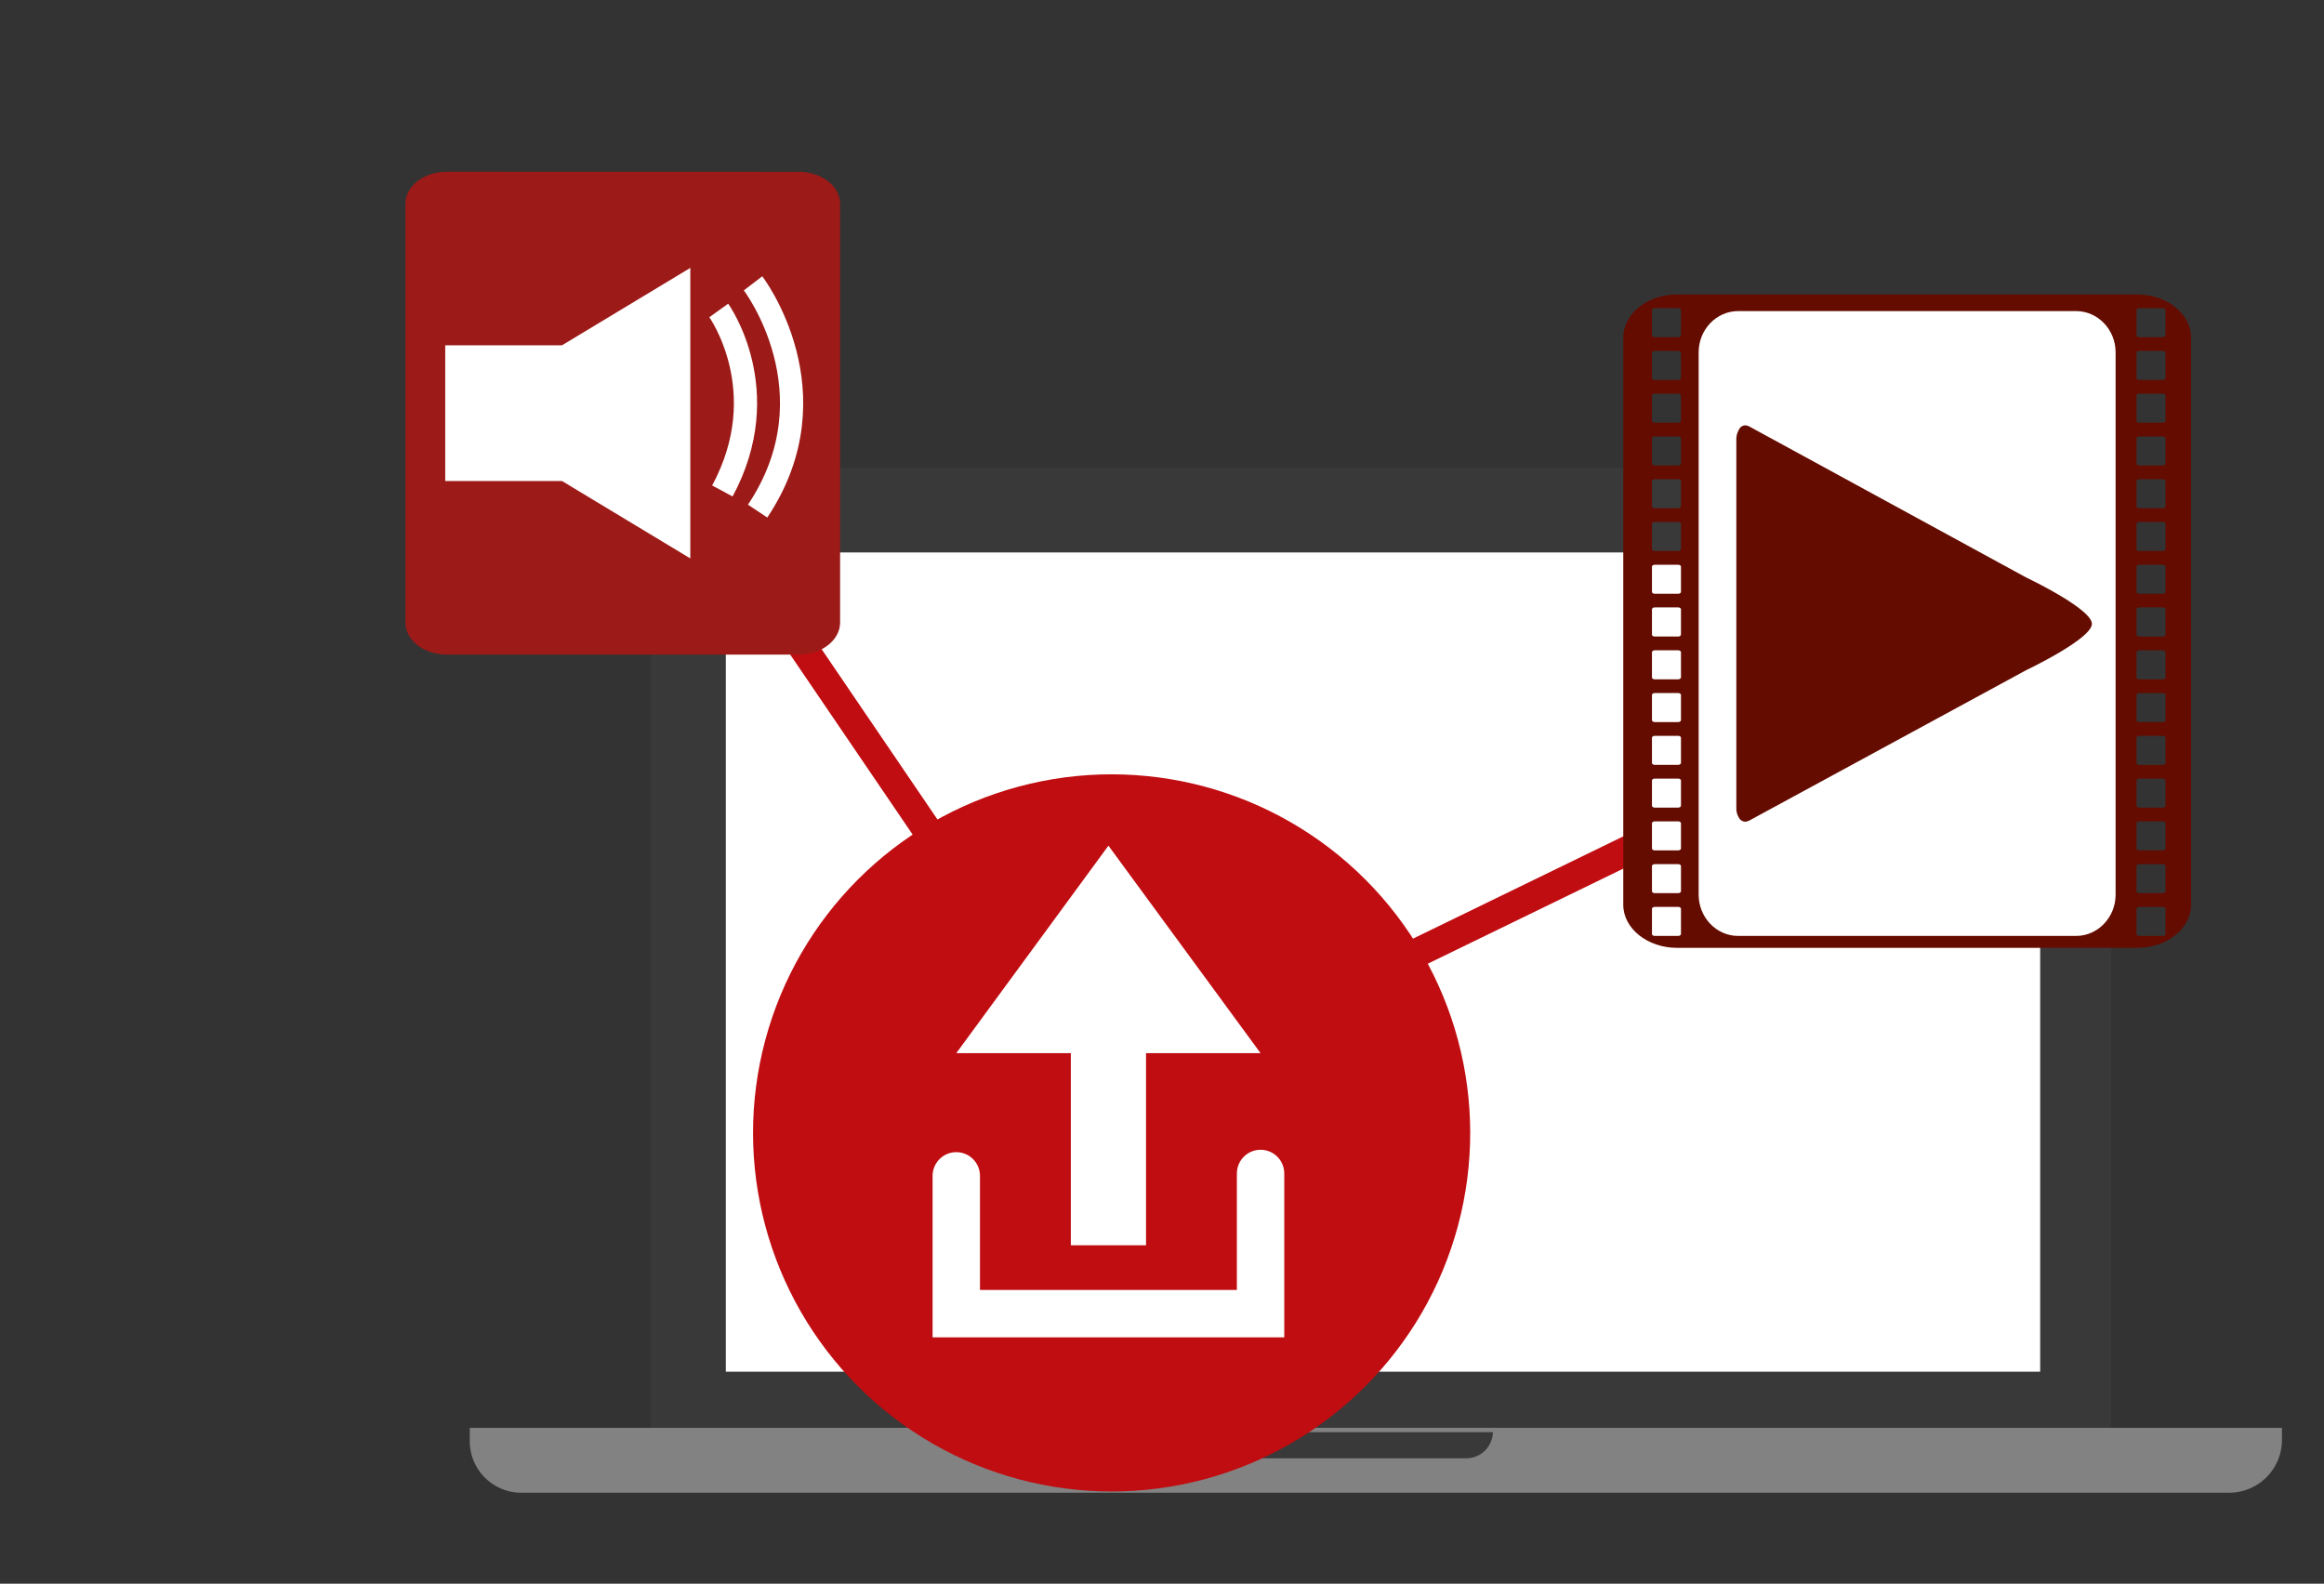 <svg xmlns="http://www.w3.org/2000/svg" viewBox="0 0 800.94 545.82"><rect x="0" y="0" width="800.94" height="545.82" fill="#333333" stroke="none"/><defs><style>.cls-1{fill:#393939;}.cls-2{fill:#828282;}.cls-3{fill:#fff;}.cls-4,.cls-6,.cls-9{fill:none;stroke-miterlimit:10;}.cls-4{stroke:#c00d11;stroke-width:10px;}.cls-5{fill:#9c1a17;}.cls-6,.cls-9{stroke:#fff;}.cls-6{stroke-width:8px;}.cls-7{fill:#640c00;}.cls-8{fill:#c00d11;}.cls-9{stroke-linecap:round;stroke-width:16.33px;}</style></defs><g id="Layer_1" data-name="Layer 1"><path class="cls-1" d="M252.19,161.16H699.6a28,28,0,0,1,28,28h0v303H224.2v-303a28,28,0,0,1,28-28Z"/><path class="cls-2" d="M161.9,492.09H786.45v4.17a18.2,18.2,0,0,1-18.21,18.2H179.66A17.76,17.76,0,0,1,161.9,496.7h0Z"/><path class="cls-1" d="M514.51,493.6a9.21,9.21,0,0,1-9,9H435.77c-5,0-8.15-4.52-8.15-9Z"/><rect class="cls-3" x="250.15" y="190.4" width="452.97" height="282.35"/><line class="cls-4" x1="383.11" y1="379.57" x2="270.99" y2="214.73"/><path class="cls-5" d="M275.36,59.22c7.79,0,14.17,4.94,14.17,11V214.6c0,6-6.37,11-14.16,11H153.89c-7.79,0-14.16-4.94-14.16-11V70.19c0-6,6.37-11,14.16-11Z"/><polygon class="cls-3" points="237.91 92.33 193.69 119 153.44 119 153.44 142.1 153.44 142.69 153.44 165.78 193.69 165.78 237.91 192.46 237.91 92.33"/><path class="cls-6" d="M247.71,107s19.87,27.66,1.25,62.21"/><path class="cls-6" d="M259.53,97.65s28.81,37.7,1.58,78.5"/><line class="cls-4" x1="383.11" y1="379.57" x2="564.28" y2="291.46"/><path class="cls-7" d="M755.12,116.35c0-8.17-8.33-14.86-18.5-14.86H577.93c-10.17,0-18.49,6.69-18.49,14.86V311.82c0,8.17,8.33,14.85,18.5,14.85H736.63c10.18,0,18.5-6.68,18.5-14.85ZM578.38,322.56h-8.11c-.52,0-.94-.3-.94-.66v-8.68c0-.36.43-.66.95-.66h8.11c.52,0,.94.3.94.66v8.68C579.32,322.26,578.9,322.56,578.38,322.56Zm0-14.74h-8.11c-.52,0-.94-.3-.94-.66v-8.68c0-.36.43-.66.95-.66h8.11c.52,0,.94.3.94.66v8.68C579.32,307.52,578.9,307.82,578.38,307.82Zm0-14.74h-8.11c-.52,0-.94-.3-.94-.66v-8.68c0-.36.43-.66.95-.66h8.11c.52,0,.94.3.94.66v8.68C579.32,292.78,578.9,293.08,578.38,293.08Zm0-14.74h-8.11c-.52,0-.94-.3-.94-.66V269c0-.36.43-.66.95-.66h8.11c.52,0,.94.3.94.66v8.68C579.32,278,578.9,278.34,578.38,278.34Zm0-14.74h-8.11c-.52,0-.94-.3-.94-.66v-8.68c0-.36.43-.66.95-.66h8.11c.52,0,.94.3.94.66v8.68C579.32,263.3,578.9,263.6,578.38,263.6Zm0-14.74h-8.11c-.52,0-.94-.3-.94-.66v-8.68c0-.37.43-.66.95-.66h8.11c.52,0,.94.29.94.66v8.68C579.32,248.56,578.9,248.86,578.38,248.86Zm0-14.74h-8.11c-.52,0-.94-.3-.94-.66v-8.68c0-.37.43-.66.95-.66h8.11c.52,0,.94.29.94.66v8.68C579.32,233.82,578.9,234.12,578.38,234.12Zm0-14.74h-8.11c-.52,0-.94-.3-.94-.66V210c0-.37.43-.66.95-.66h8.11c.52,0,.94.29.94.66v8.68C579.32,219.08,578.9,219.38,578.38,219.38Zm0-14.74h-8.11c-.52,0-.94-.3-.94-.66V195.3c0-.37.43-.66.95-.66h8.11c.52,0,.94.29.94.66V204C579.32,204.34,578.9,204.64,578.38,204.64Zm0-14.74h-8.11c-.52,0-.94-.3-.94-.66v-8.68c0-.37.43-.66.95-.66h8.11c.52,0,.94.29.94.66v8.68C579.32,189.6,578.9,189.9,578.38,189.9Zm0-14.74h-8.11c-.52,0-.94-.3-.94-.66v-8.68c0-.37.43-.66.95-.66h8.11c.52,0,.94.29.94.66v8.68C579.32,174.86,578.9,175.16,578.38,175.16Zm0-14.74h-8.11c-.52,0-.94-.3-.94-.66v-8.68c0-.37.43-.66.95-.66h8.11c.52,0,.94.29.94.66v8.68C579.32,160.12,578.9,160.42,578.38,160.42Zm0-14.74h-8.11c-.52,0-.94-.3-.94-.66v-8.68c0-.37.43-.66.95-.66h8.11c.52,0,.94.29.94.66V145C579.32,145.38,578.9,145.68,578.38,145.68Zm0-14.74h-8.11c-.52,0-.94-.3-.94-.66V121.6c0-.37.43-.66.95-.66h8.11c.52,0,.94.29.94.66v8.68C579.32,130.64,578.9,130.94,578.38,130.94Zm0-14.74h-8.11c-.52,0-.94-.3-.94-.66v-8.68c0-.37.43-.66.95-.66h8.11c.52,0,.94.29.94.66v8.68C579.32,115.9,578.9,116.2,578.38,116.2Zm167,206.36h-8.11c-.52,0-.95-.3-.95-.66v-8.68c0-.36.43-.66.95-.66h8.11c.52,0,.94.3.94.66v8.68C746.34,322.26,745.92,322.56,745.4,322.56Zm0-14.74h-8.11c-.52,0-.95-.3-.95-.66v-8.68c0-.36.43-.66.95-.66h8.11c.52,0,.94.3.94.66v8.68C746.34,307.52,745.92,307.82,745.4,307.82Zm0-14.74h-8.11c-.52,0-.95-.3-.95-.66v-8.68c0-.36.43-.66.95-.66h8.11c.52,0,.94.3.94.66v8.68C746.34,292.78,745.92,293.08,745.4,293.08Zm0-14.74h-8.11c-.52,0-.95-.3-.95-.66V269c0-.36.43-.66.95-.66h8.11c.52,0,.94.3.94.66v8.68C746.34,278,745.92,278.34,745.4,278.34Zm0-14.74h-8.11c-.52,0-.95-.3-.95-.66v-8.68c0-.36.43-.66.95-.66h8.11c.52,0,.94.3.94.66v8.68C746.34,263.3,745.92,263.6,745.4,263.6Zm0-14.74h-8.11c-.52,0-.95-.3-.95-.66v-8.68c0-.37.43-.66.95-.66h8.11c.52,0,.94.29.94.66v8.68C746.34,248.56,745.92,248.86,745.4,248.86Zm0-14.74h-8.11c-.52,0-.95-.3-.95-.66v-8.68c0-.37.43-.66.95-.66h8.11c.52,0,.94.29.94.66v8.68C746.34,233.82,745.92,234.12,745.4,234.12Zm0-14.74h-8.11c-.52,0-.95-.3-.95-.66V210c0-.37.43-.66.95-.66h8.11c.52,0,.94.29.94.66v8.68C746.34,219.08,745.92,219.38,745.4,219.38Zm0-14.74h-8.11c-.52,0-.95-.3-.95-.66V195.3c0-.37.43-.66.95-.66h8.11c.52,0,.94.29.94.66V204C746.34,204.34,745.92,204.64,745.4,204.64Zm0-14.74h-8.11c-.52,0-.95-.3-.95-.66v-8.68c0-.37.43-.66.95-.66h8.11c.52,0,.94.29.94.66v8.68C746.34,189.6,745.92,189.9,745.4,189.9Zm0-14.74h-8.11c-.52,0-.95-.3-.95-.66v-8.68c0-.37.43-.66.95-.66h8.11c.52,0,.94.29.94.66v8.68C746.34,174.86,745.92,175.16,745.4,175.16Zm0-14.74h-8.11c-.52,0-.95-.3-.95-.66v-8.68c0-.37.43-.66.95-.66h8.11c.52,0,.94.29.94.66v8.68C746.34,160.12,745.92,160.42,745.4,160.42Zm0-14.74h-8.11c-.52,0-.95-.3-.95-.66v-8.68c0-.37.43-.66.95-.66h8.11c.52,0,.94.29.94.66V145C746.34,145.38,745.92,145.68,745.4,145.68Zm0-14.74h-8.11c-.52,0-.95-.3-.95-.66V121.6c0-.37.43-.66.95-.66h8.11c.52,0,.94.29.94.66v8.68C746.34,130.64,745.92,130.94,745.4,130.94Zm0-14.74h-8.11c-.52,0-.95-.3-.95-.66v-8.68c0-.37.43-.66.95-.66h8.11c.52,0,.94.29.94.66v8.68C746.34,115.9,745.92,116.2,745.4,116.2Z"/><path class="cls-3" d="M715.53,107.22c7.47,0,13.59,6.39,13.59,14.21V308.35c0,7.82-6.12,14.21-13.59,14.21H599c-7.47,0-13.58-6.39-13.58-14.21V121.43c0-7.82,6.11-14.21,13.58-14.21Z"/><path class="cls-7" d="M685.06,215m13.18,16L603,282.73a3.52,3.52,0,0,1-1.62.46,2.51,2.51,0,0,1-2.08-1.39,5.93,5.93,0,0,1-.89-3.25V151.46a6.55,6.55,0,0,1,.89-3.37,2.52,2.52,0,0,1,2.08-1.5,3.52,3.52,0,0,1,1.62.46L698.24,199s22.7,10.78,22.7,16S698.24,231,698.24,231Z"/><circle class="cls-8" cx="383.11" cy="390.45" r="123.58" transform="translate(-163.88 385.26) rotate(-45)"/><polygon class="cls-3" points="382.01 291.46 434.44 362.97 394.97 362.97 394.97 429.17 382.01 429.17 369.05 429.17 369.05 362.97 329.57 362.97 382.01 291.46"/><polyline class="cls-9" points="329.57 405.25 329.57 452.75 434.44 452.75 434.44 404.43"/></g></svg>